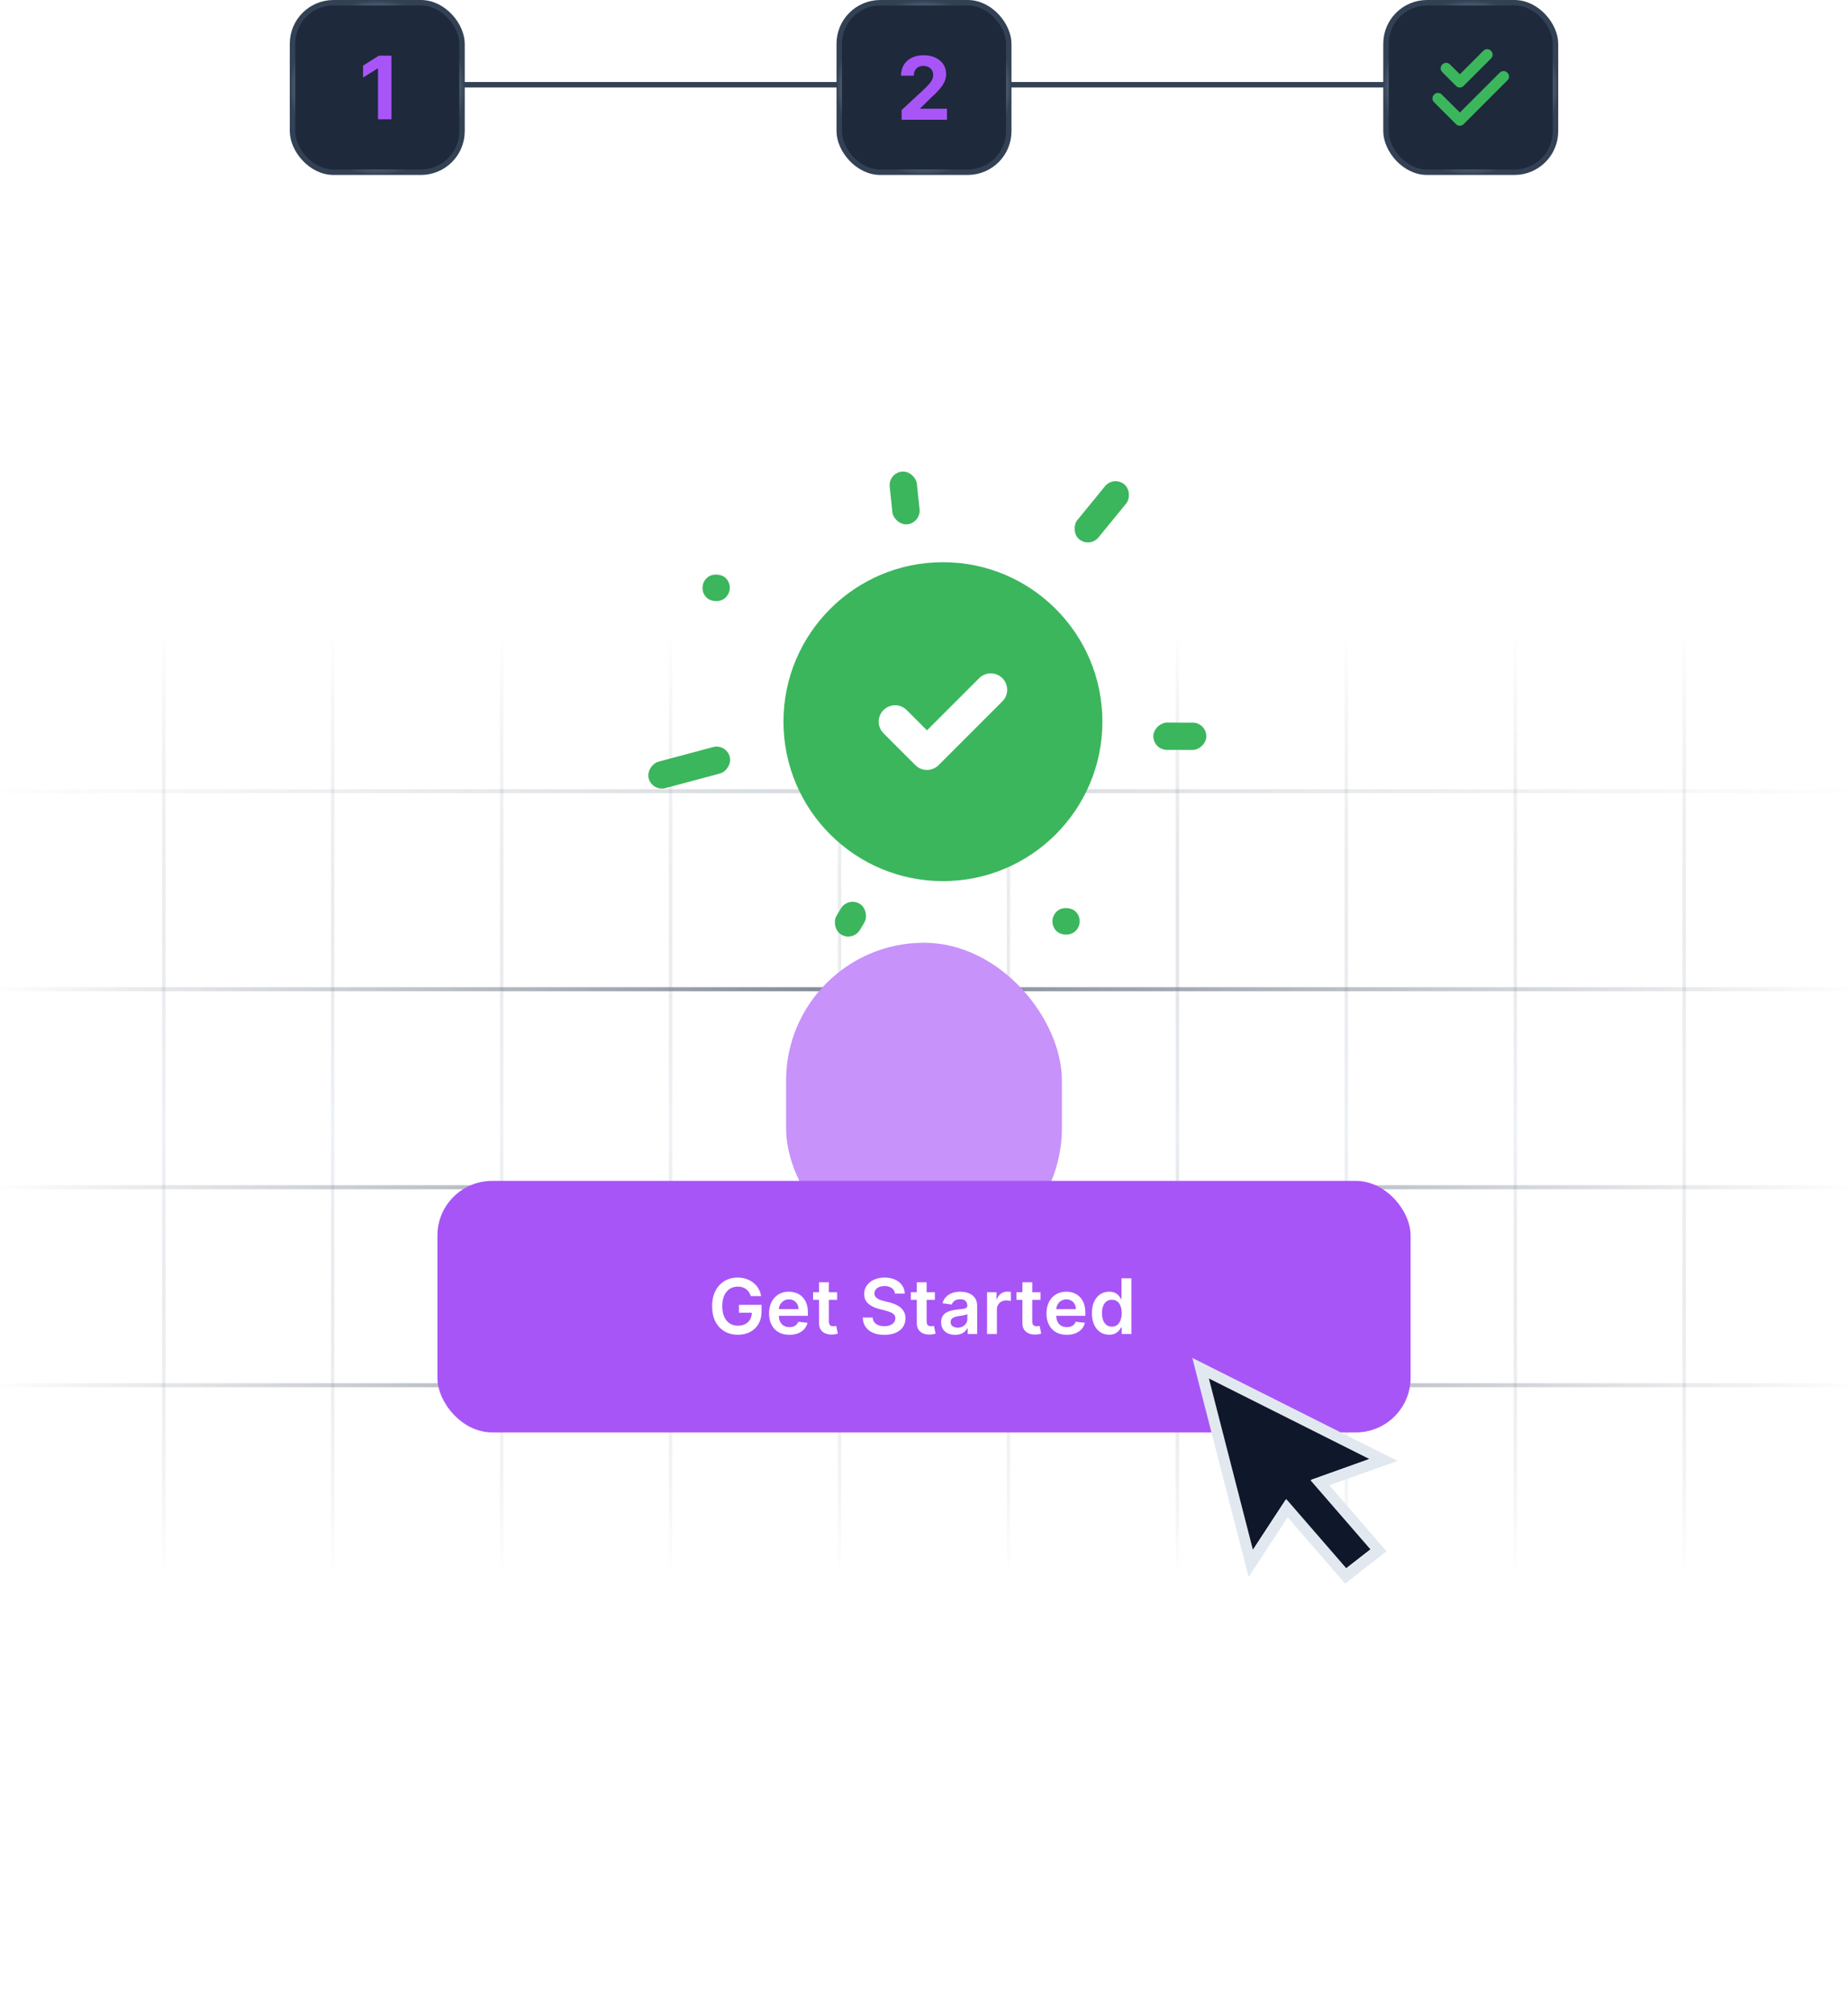 <svg width="338" height="368" viewBox="0 0 338 368" fill="none" xmlns="http://www.w3.org/2000/svg">
<rect x="75" y="15" width="187" height="1" fill="#334155"/>
<rect x="53.5" y="0.5" width="31" height="31" rx="7.5" fill="#1E293B"/>
<rect x="53.5" y="0.5" width="31" height="31" rx="7.5" stroke="url(#paint0_angular_1414_2313)"/>
<path d="M71.597 10.182V21.818H69.137V12.517H69.069L66.404 14.187V12.005L69.285 10.182H71.597Z" fill="#A855F7"/>
<rect x="153.5" y="0.5" width="31" height="31" rx="7.5" fill="#1E293B"/>
<rect x="153.5" y="0.5" width="31" height="31" rx="7.5" stroke="url(#paint1_angular_1414_2313)"/>
<path d="M164.909 21.898V20.125L169.051 16.29C169.403 15.949 169.698 15.642 169.937 15.369C170.179 15.096 170.363 14.829 170.488 14.568C170.613 14.303 170.676 14.017 170.676 13.71C170.676 13.369 170.598 13.075 170.443 12.829C170.287 12.579 170.075 12.388 169.806 12.255C169.537 12.119 169.232 12.051 168.892 12.051C168.535 12.051 168.225 12.123 167.96 12.267C167.695 12.411 167.49 12.617 167.346 12.886C167.202 13.155 167.13 13.475 167.13 13.846H164.795C164.795 13.085 164.967 12.424 165.312 11.863C165.657 11.303 166.14 10.869 166.761 10.562C167.382 10.255 168.098 10.102 168.909 10.102C169.742 10.102 170.467 10.25 171.085 10.545C171.706 10.837 172.189 11.242 172.534 11.761C172.878 12.28 173.051 12.875 173.051 13.545C173.051 13.985 172.963 14.418 172.789 14.846C172.619 15.274 172.314 15.75 171.874 16.273C171.435 16.791 170.816 17.415 170.017 18.142L168.318 19.807V19.886H173.204V21.898H164.909Z" fill="#A855F7"/>
<rect x="253.5" y="0.5" width="31" height="31" rx="7.5" fill="#1E293B"/>
<rect x="253.5" y="0.5" width="31" height="31" rx="7.5" stroke="url(#paint2_angular_1414_2313)"/>
<path d="M272.703 10.703L267.703 15.703C267.328 16.109 266.672 16.109 266.297 15.703L263.797 13.203C263.391 12.828 263.391 12.172 263.797 11.797C264.172 11.391 264.828 11.391 265.203 11.797L267.016 13.578L271.297 9.297C271.672 8.891 272.328 8.891 272.703 9.297C273.109 9.672 273.109 10.328 272.703 10.703ZM275.703 14.703L267.703 22.703C267.328 23.109 266.672 23.109 266.297 22.703L262.297 18.703C261.891 18.328 261.891 17.672 262.297 17.297C262.672 16.891 263.328 16.891 263.703 17.297L267.016 20.578L274.297 13.297C274.672 12.891 275.328 12.891 275.703 13.297C276.109 13.672 276.109 14.328 275.703 14.703Z" fill="#3BB65D"/>
<g opacity="0.64">
<rect x="91.436" y="117" width="0.631" height="170" fill="url(#paint3_linear_1414_2313)"/>
<rect x="122.334" y="117" width="0.631" height="170" fill="url(#paint4_linear_1414_2313)"/>
<rect x="153.234" y="117" width="0.631" height="170" fill="url(#paint5_linear_1414_2313)"/>
<rect x="184.133" y="117" width="0.631" height="170" fill="url(#paint6_linear_1414_2313)"/>
<rect x="215.033" y="117" width="0.631" height="170" fill="url(#paint7_linear_1414_2313)"/>
<rect x="245.932" y="117" width="0.631" height="170" fill="url(#paint8_linear_1414_2313)"/>
<rect x="276.83" y="117" width="0.631" height="170" fill="url(#paint9_linear_1414_2313)"/>
<rect x="307.73" y="117" width="0.631" height="170" fill="url(#paint10_linear_1414_2313)"/>
<rect x="60.535" y="117" width="0.631" height="170" fill="url(#paint11_linear_1414_2313)"/>
<rect x="29.637" y="117" width="0.631" height="170" fill="url(#paint12_linear_1414_2313)"/>
<rect y="144.348" width="338" height="0.739" fill="url(#paint13_linear_1414_2313)"/>
<rect y="180.565" width="338" height="0.739" fill="url(#paint14_linear_1414_2313)"/>
<rect y="216.783" width="338" height="0.739" fill="url(#paint15_linear_1414_2313)"/>
<rect y="253" width="338" height="0.739" fill="url(#paint16_linear_1414_2313)"/>
<g filter="url(#filter0_f_1414_2313)">
<rect x="143.775" y="172.435" width="50.448" height="59.13" rx="25.224" fill="#A855F7"/>
</g>
</g>
<rect x="80" y="216" width="178" height="46" rx="10" fill="#A855F7"/>
<path d="M137.325 237.07C137.242 236.801 137.128 236.561 136.982 236.349C136.84 236.133 136.667 235.949 136.465 235.797C136.266 235.644 136.038 235.53 135.779 235.454C135.521 235.374 135.239 235.335 134.934 235.335C134.387 235.335 133.9 235.472 133.472 235.747C133.045 236.022 132.708 236.427 132.463 236.96C132.221 237.491 132.1 238.137 132.1 238.899C132.1 239.668 132.221 240.319 132.463 240.853C132.705 241.387 133.041 241.793 133.472 242.071C133.903 242.346 134.404 242.484 134.974 242.484C135.491 242.484 135.938 242.384 136.316 242.185C136.697 241.987 136.991 241.705 137.196 241.34C137.402 240.972 137.504 240.541 137.504 240.048L137.922 240.112H135.158V238.67H139.289V239.893C139.289 240.765 139.103 241.519 138.732 242.156C138.361 242.792 137.851 243.282 137.201 243.627C136.551 243.969 135.806 244.139 134.964 244.139C134.026 244.139 133.202 243.929 132.493 243.508C131.787 243.084 131.235 242.482 130.837 241.703C130.443 240.921 130.246 239.993 130.246 238.919C130.246 238.097 130.362 237.363 130.594 236.717C130.829 236.07 131.157 235.522 131.578 235.071C131.999 234.617 132.493 234.272 133.06 234.037C133.626 233.798 134.243 233.679 134.909 233.679C135.473 233.679 135.998 233.762 136.485 233.928C136.972 234.09 137.405 234.322 137.783 234.624C138.164 234.925 138.477 235.283 138.722 235.697C138.968 236.112 139.128 236.569 139.205 237.07H137.325ZM144.374 244.149C143.608 244.149 142.947 243.99 142.39 243.672C141.837 243.35 141.411 242.896 141.112 242.31C140.814 241.72 140.665 241.025 140.665 240.227C140.665 239.441 140.814 238.752 141.112 238.158C141.414 237.562 141.835 237.098 142.375 236.766C142.915 236.432 143.55 236.264 144.279 236.264C144.75 236.264 145.194 236.34 145.612 236.493C146.033 236.642 146.404 236.874 146.725 237.189C147.05 237.504 147.305 237.905 147.491 238.392C147.677 238.876 147.769 239.453 147.769 240.122V240.674H141.51V239.461H146.044C146.041 239.116 145.966 238.81 145.82 238.541C145.675 238.269 145.471 238.056 145.209 237.9C144.95 237.744 144.649 237.666 144.304 237.666C143.936 237.666 143.613 237.756 143.335 237.935C143.056 238.11 142.839 238.342 142.683 238.631C142.531 238.916 142.453 239.229 142.45 239.57V240.629C142.45 241.073 142.531 241.455 142.693 241.773C142.856 242.088 143.083 242.33 143.374 242.499C143.666 242.664 144.008 242.747 144.399 242.747C144.66 242.747 144.897 242.711 145.11 242.638C145.322 242.562 145.506 242.451 145.661 242.305C145.817 242.159 145.935 241.978 146.014 241.763L147.695 241.952C147.589 242.396 147.387 242.784 147.088 243.115C146.793 243.443 146.415 243.698 145.955 243.881C145.494 244.06 144.967 244.149 144.374 244.149ZM153.105 236.364V237.756H148.715V236.364H153.105ZM149.799 234.534H151.599V241.703C151.599 241.945 151.635 242.131 151.708 242.26C151.784 242.386 151.884 242.472 152.006 242.518C152.129 242.565 152.265 242.588 152.414 242.588C152.527 242.588 152.629 242.58 152.722 242.563C152.818 242.547 152.891 242.532 152.941 242.518L153.244 243.925C153.148 243.959 153.011 243.995 152.832 244.035C152.656 244.075 152.441 244.098 152.185 244.104C151.735 244.118 151.329 244.05 150.967 243.901C150.606 243.748 150.319 243.513 150.107 243.195C149.898 242.876 149.796 242.479 149.799 242.001V234.534ZM163.696 236.617C163.649 236.183 163.454 235.845 163.109 235.603C162.768 235.361 162.324 235.24 161.777 235.24C161.392 235.24 161.063 235.298 160.787 235.414C160.512 235.53 160.302 235.687 160.156 235.886C160.01 236.085 159.936 236.312 159.932 236.567C159.932 236.78 159.98 236.964 160.077 237.119C160.176 237.275 160.31 237.408 160.479 237.517C160.648 237.623 160.836 237.713 161.041 237.786C161.247 237.858 161.454 237.92 161.662 237.969L162.617 238.208C163.001 238.298 163.371 238.419 163.726 238.571C164.084 238.723 164.403 238.916 164.685 239.148C164.97 239.38 165.196 239.66 165.361 239.988C165.527 240.316 165.61 240.701 165.61 241.141C165.61 241.738 165.457 242.263 165.153 242.717C164.848 243.168 164.407 243.521 163.83 243.776C163.257 244.028 162.562 244.154 161.747 244.154C160.955 244.154 160.267 244.031 159.684 243.786C159.104 243.541 158.65 243.183 158.322 242.712C157.997 242.242 157.821 241.668 157.795 240.992H159.609C159.636 241.347 159.745 241.642 159.937 241.877C160.13 242.112 160.38 242.288 160.688 242.404C161 242.52 161.348 242.578 161.732 242.578C162.133 242.578 162.484 242.518 162.786 242.399C163.091 242.277 163.33 242.107 163.502 241.892C163.674 241.673 163.762 241.418 163.765 241.126C163.762 240.861 163.684 240.643 163.532 240.47C163.379 240.295 163.166 240.149 162.89 240.033C162.619 239.913 162.3 239.807 161.936 239.714L160.778 239.416C159.939 239.201 159.276 238.874 158.789 238.437C158.305 237.996 158.063 237.411 158.063 236.682C158.063 236.082 158.225 235.557 158.55 235.106C158.878 234.655 159.324 234.305 159.888 234.057C160.451 233.805 161.089 233.679 161.802 233.679C162.524 233.679 163.157 233.805 163.701 234.057C164.248 234.305 164.677 234.652 164.988 235.096C165.3 235.537 165.461 236.044 165.471 236.617H163.696ZM170.988 236.364V237.756H166.598V236.364H170.988ZM167.682 234.534H169.482V241.703C169.482 241.945 169.518 242.131 169.591 242.26C169.667 242.386 169.767 242.472 169.889 242.518C170.012 242.565 170.148 242.588 170.297 242.588C170.41 242.588 170.512 242.58 170.605 242.563C170.701 242.547 170.774 242.532 170.824 242.518L171.127 243.925C171.031 243.959 170.893 243.995 170.714 244.035C170.539 244.075 170.323 244.098 170.068 244.104C169.617 244.118 169.211 244.05 168.85 243.901C168.489 243.748 168.202 243.513 167.99 243.195C167.781 242.876 167.679 242.479 167.682 242.001V234.534ZM174.691 244.154C174.207 244.154 173.771 244.068 173.383 243.896C172.999 243.72 172.694 243.461 172.468 243.12C172.246 242.779 172.135 242.358 172.135 241.857C172.135 241.426 172.215 241.07 172.374 240.788C172.533 240.507 172.75 240.281 173.025 240.112C173.3 239.943 173.61 239.816 173.955 239.729C174.303 239.64 174.662 239.575 175.034 239.536C175.481 239.489 175.844 239.448 176.122 239.411C176.401 239.371 176.603 239.312 176.729 239.232C176.858 239.149 176.923 239.022 176.923 238.849V238.82C176.923 238.445 176.812 238.155 176.59 237.95C176.368 237.744 176.048 237.641 175.63 237.641C175.189 237.641 174.84 237.737 174.581 237.93C174.326 238.122 174.154 238.349 174.064 238.611L172.384 238.372C172.516 237.908 172.735 237.52 173.04 237.209C173.345 236.894 173.718 236.659 174.159 236.503C174.599 236.344 175.087 236.264 175.62 236.264C175.988 236.264 176.354 236.307 176.719 236.393C177.084 236.48 177.417 236.622 177.718 236.821C178.02 237.017 178.262 237.283 178.444 237.621C178.63 237.96 178.722 238.382 178.722 238.889V244H176.992V242.951H176.933C176.823 243.163 176.669 243.362 176.47 243.548C176.275 243.73 176.028 243.877 175.73 243.99C175.435 244.099 175.088 244.154 174.691 244.154ZM175.158 242.832C175.519 242.832 175.832 242.76 176.097 242.618C176.363 242.472 176.566 242.28 176.709 242.041C176.855 241.803 176.928 241.542 176.928 241.261V240.361C176.871 240.407 176.775 240.45 176.639 240.49C176.507 240.53 176.358 240.565 176.192 240.594C176.026 240.624 175.862 240.651 175.7 240.674C175.537 240.697 175.396 240.717 175.277 240.734C175.009 240.77 174.768 240.83 174.556 240.913C174.344 240.996 174.177 241.112 174.054 241.261C173.932 241.406 173.87 241.595 173.87 241.827C173.87 242.159 173.991 242.409 174.233 242.578C174.475 242.747 174.783 242.832 175.158 242.832ZM180.532 244V236.364H182.277V237.636H182.357C182.496 237.196 182.735 236.856 183.073 236.617C183.414 236.375 183.803 236.254 184.241 236.254C184.34 236.254 184.451 236.259 184.574 236.269C184.7 236.276 184.804 236.287 184.887 236.304V237.96C184.811 237.933 184.69 237.91 184.524 237.89C184.362 237.867 184.204 237.855 184.052 237.855C183.724 237.855 183.429 237.926 183.167 238.069C182.909 238.208 182.705 238.402 182.556 238.651C182.406 238.899 182.332 239.186 182.332 239.511V244H180.532ZM190.306 236.364V237.756H185.916V236.364H190.306ZM187 234.534H188.8V241.703C188.8 241.945 188.836 242.131 188.909 242.26C188.985 242.386 189.085 242.472 189.208 242.518C189.33 242.565 189.466 242.588 189.615 242.588C189.728 242.588 189.831 242.58 189.923 242.563C190.02 242.547 190.093 242.532 190.142 242.518L190.445 243.925C190.349 243.959 190.212 243.995 190.033 244.035C189.857 244.075 189.642 244.098 189.387 244.104C188.936 244.118 188.53 244.05 188.169 243.901C187.807 243.748 187.521 243.513 187.308 243.195C187.1 242.876 186.997 242.479 187 242.001V234.534ZM195.11 244.149C194.344 244.149 193.683 243.99 193.126 243.672C192.573 243.35 192.147 242.896 191.849 242.31C191.55 241.72 191.401 241.025 191.401 240.227C191.401 239.441 191.55 238.752 191.849 238.158C192.15 237.562 192.571 237.098 193.112 236.766C193.652 236.432 194.286 236.264 195.016 236.264C195.486 236.264 195.93 236.34 196.348 236.493C196.769 236.642 197.14 236.874 197.462 237.189C197.786 237.504 198.042 237.905 198.227 238.392C198.413 238.876 198.506 239.453 198.506 240.122V240.674H192.246V239.461H196.781C196.777 239.116 196.703 238.81 196.557 238.541C196.411 238.269 196.207 238.056 195.945 237.9C195.687 237.744 195.385 237.666 195.04 237.666C194.673 237.666 194.349 237.756 194.071 237.935C193.793 238.11 193.576 238.342 193.42 238.631C193.267 238.916 193.189 239.229 193.186 239.57V240.629C193.186 241.073 193.267 241.455 193.43 241.773C193.592 242.088 193.819 242.33 194.111 242.499C194.402 242.664 194.744 242.747 195.135 242.747C195.397 242.747 195.634 242.711 195.846 242.638C196.058 242.562 196.242 242.451 196.398 242.305C196.554 242.159 196.671 241.978 196.751 241.763L198.431 241.952C198.325 242.396 198.123 242.784 197.825 243.115C197.53 243.443 197.152 243.698 196.691 243.881C196.23 244.06 195.703 244.149 195.11 244.149ZM202.862 244.134C202.262 244.134 201.725 243.98 201.251 243.672C200.777 243.364 200.403 242.916 200.128 242.33C199.853 241.743 199.715 241.03 199.715 240.192C199.715 239.343 199.854 238.627 200.133 238.044C200.414 237.457 200.794 237.015 201.271 236.717C201.748 236.415 202.28 236.264 202.867 236.264C203.314 236.264 203.682 236.34 203.971 236.493C204.259 236.642 204.488 236.823 204.657 237.035C204.826 237.244 204.957 237.441 205.05 237.626H205.124V233.818H206.929V244H205.159V242.797H205.05C204.957 242.982 204.823 243.18 204.647 243.388C204.471 243.594 204.239 243.77 203.951 243.915C203.662 244.061 203.3 244.134 202.862 244.134ZM203.364 242.658C203.745 242.658 204.07 242.555 204.339 242.349C204.607 242.141 204.811 241.851 204.95 241.479C205.089 241.108 205.159 240.676 205.159 240.182C205.159 239.688 205.089 239.259 204.95 238.894C204.814 238.53 204.612 238.246 204.344 238.044C204.078 237.842 203.752 237.741 203.364 237.741C202.963 237.741 202.628 237.845 202.36 238.054C202.091 238.263 201.889 238.551 201.753 238.919C201.617 239.287 201.55 239.708 201.55 240.182C201.55 240.659 201.617 241.085 201.753 241.46C201.893 241.831 202.096 242.124 202.365 242.339C202.637 242.552 202.97 242.658 203.364 242.658Z" fill="white"/>
<g filter="url(#filter1_d_1414_2313)">
<path d="M250.536 264.825L221 250L229.102 281.531L235.173 272.258L246.14 284.903L250.733 281.323L239.766 268.678L250.536 264.825Z" fill="#0F172A"/>
<path d="M251.015 265.796L253.073 265.06L250.807 263.923L221.27 249.098L219.589 248.254L220.054 250.067L228.157 281.598L228.775 284.005L229.949 282.213L235.402 273.883L245.473 285.495L246.157 286.283L246.824 285.762L251.417 282.182L252.157 281.605L251.4 280.732L241.422 269.228L251.015 265.796Z" stroke="#E2E8F0" stroke-width="2"/>
</g>
<path d="M172.464 161.167C188.572 161.167 201.63 148.108 201.63 132C201.63 115.892 188.572 102.833 172.464 102.833C156.355 102.833 143.297 115.892 143.297 132C143.297 148.108 156.355 161.167 172.464 161.167Z" fill="#3BB65D"/>
<path d="M163.713 132L169.546 137.833L181.213 126.167" stroke="white" stroke-width="6" stroke-linecap="round" stroke-linejoin="round"/>
<rect x="203.688" y="87" width="5" height="13" rx="2.5" transform="rotate(39.249 203.688 87)" fill="#3BB65D"/>
<rect x="155.076" y="164.024" width="5" height="6.573" rx="2.5" transform="rotate(30.747 155.076 164.024)" fill="#3BB65D"/>
<rect x="220.645" y="132.181" width="5" height="9.692" rx="2.5" transform="rotate(90.147 220.645 132.181)" fill="#3BB65D"/>
<rect x="162.463" y="86.522" width="5" height="9.692" rx="2.5" transform="rotate(-5.993 162.463 86.522)" fill="#3BB65D"/>
<rect x="119.295" y="144.801" width="5" height="15.346" rx="2.5" transform="rotate(-105 119.295 144.801)" fill="#3BB65D"/>
<rect x="127.463" y="107.536" width="5" height="4.955" rx="2.477" transform="rotate(-45 127.463 107.536)" fill="#3BB65D"/>
<rect x="191.463" y="168.536" width="5" height="4.955" rx="2.477" transform="rotate(-45 191.463 168.536)" fill="#3BB65D"/>
<defs>
<filter id="filter0_f_1414_2313" x="7.861" y="36.52" width="322.275" height="330.959" filterUnits="userSpaceOnUse" color-interpolation-filters="sRGB">
<feFlood flood-opacity="0" result="BackgroundImageFix"/>
<feBlend mode="normal" in="SourceGraphic" in2="BackgroundImageFix" result="shape"/>
<feGaussianBlur stdDeviation="67.957" result="effect1_foregroundBlur_1414_2313"/>
</filter>
<filter id="filter1_d_1414_2313" x="214.178" y="244.508" width="45.432" height="49.154" filterUnits="userSpaceOnUse" color-interpolation-filters="sRGB">
<feFlood flood-opacity="0" result="BackgroundImageFix"/>
<feColorMatrix in="SourceAlpha" type="matrix" values="0 0 0 0 0 0 0 0 0 0 0 0 0 0 0 0 0 0 127 0" result="hardAlpha"/>
<feOffset dy="2"/>
<feGaussianBlur stdDeviation="2"/>
<feColorMatrix type="matrix" values="0 0 0 0 0 0 0 0 0 0 0 0 0 0 0 0 0 0 0.24 0"/>
<feBlend mode="normal" in2="BackgroundImageFix" result="effect1_dropShadow_1414_2313"/>
<feBlend mode="normal" in="SourceGraphic" in2="effect1_dropShadow_1414_2313" result="shape"/>
</filter>
<radialGradient id="paint0_angular_1414_2313" cx="0" cy="0" r="1" gradientUnits="userSpaceOnUse" gradientTransform="translate(69 16) scale(16)">
<stop offset="0.472" stop-color="#334155"/>
<stop offset="0.764" stop-color="#94A3B8"/>
<stop offset="1" stop-color="#334155"/>
</radialGradient>
<radialGradient id="paint1_angular_1414_2313" cx="0" cy="0" r="1" gradientUnits="userSpaceOnUse" gradientTransform="translate(169 16) scale(16)">
<stop offset="0.472" stop-color="#334155"/>
<stop offset="0.764" stop-color="#94A3B8"/>
<stop offset="1" stop-color="#334155"/>
</radialGradient>
<radialGradient id="paint2_angular_1414_2313" cx="0" cy="0" r="1" gradientUnits="userSpaceOnUse" gradientTransform="translate(269 16) scale(16)">
<stop offset="0.472" stop-color="#334155"/>
<stop offset="0.764" stop-color="#94A3B8"/>
<stop offset="1" stop-color="#334155"/>
</radialGradient>
<linearGradient id="paint3_linear_1414_2313" x1="91.436" y1="117" x2="91.436" y2="287" gradientUnits="userSpaceOnUse">
<stop stop-color="#334155" stop-opacity="0.01"/>
<stop offset="0.526" stop-color="#CBD5E1" stop-opacity="0.48"/>
<stop offset="1" stop-color="#334155" stop-opacity="0.01"/>
</linearGradient>
<linearGradient id="paint4_linear_1414_2313" x1="122.334" y1="117" x2="122.334" y2="287" gradientUnits="userSpaceOnUse">
<stop stop-color="#334155" stop-opacity="0.01"/>
<stop offset="0.526" stop-color="#CBD5E1" stop-opacity="0.48"/>
<stop offset="1" stop-color="#334155" stop-opacity="0.01"/>
</linearGradient>
<linearGradient id="paint5_linear_1414_2313" x1="153.234" y1="117" x2="153.234" y2="287" gradientUnits="userSpaceOnUse">
<stop stop-color="#334155" stop-opacity="0.01"/>
<stop offset="0.526" stop-color="#CBD5E1" stop-opacity="0.48"/>
<stop offset="1" stop-color="#334155" stop-opacity="0.01"/>
</linearGradient>
<linearGradient id="paint6_linear_1414_2313" x1="184.133" y1="117" x2="184.133" y2="287" gradientUnits="userSpaceOnUse">
<stop stop-color="#334155" stop-opacity="0.01"/>
<stop offset="0.526" stop-color="#CBD5E1" stop-opacity="0.48"/>
<stop offset="1" stop-color="#334155" stop-opacity="0.01"/>
</linearGradient>
<linearGradient id="paint7_linear_1414_2313" x1="215.033" y1="117" x2="215.033" y2="287" gradientUnits="userSpaceOnUse">
<stop stop-color="#334155" stop-opacity="0.01"/>
<stop offset="0.526" stop-color="#CBD5E1" stop-opacity="0.64"/>
<stop offset="1" stop-color="#334155" stop-opacity="0.01"/>
</linearGradient>
<linearGradient id="paint8_linear_1414_2313" x1="245.932" y1="117" x2="245.932" y2="287" gradientUnits="userSpaceOnUse">
<stop stop-color="#334155" stop-opacity="0.01"/>
<stop offset="0.526" stop-color="#CBD5E1" stop-opacity="0.48"/>
<stop offset="1" stop-color="#334155" stop-opacity="0.01"/>
</linearGradient>
<linearGradient id="paint9_linear_1414_2313" x1="276.83" y1="117" x2="276.83" y2="287" gradientUnits="userSpaceOnUse">
<stop stop-color="#334155" stop-opacity="0.01"/>
<stop offset="0.526" stop-color="#CBD5E1" stop-opacity="0.48"/>
<stop offset="1" stop-color="#334155" stop-opacity="0.01"/>
</linearGradient>
<linearGradient id="paint10_linear_1414_2313" x1="307.73" y1="117" x2="307.73" y2="287" gradientUnits="userSpaceOnUse">
<stop stop-color="#334155" stop-opacity="0.01"/>
<stop offset="0.526" stop-color="#CBD5E1" stop-opacity="0.48"/>
<stop offset="1" stop-color="#334155" stop-opacity="0.01"/>
</linearGradient>
<linearGradient id="paint11_linear_1414_2313" x1="60.535" y1="117" x2="60.535" y2="287" gradientUnits="userSpaceOnUse">
<stop stop-color="#334155" stop-opacity="0.01"/>
<stop offset="0.526" stop-color="#CBD5E1" stop-opacity="0.48"/>
<stop offset="1" stop-color="#334155" stop-opacity="0.01"/>
</linearGradient>
<linearGradient id="paint12_linear_1414_2313" x1="29.637" y1="117" x2="29.637" y2="287" gradientUnits="userSpaceOnUse">
<stop stop-color="#334155" stop-opacity="0.01"/>
<stop offset="0.526" stop-color="#CBD5E1" stop-opacity="0.48"/>
<stop offset="1" stop-color="#334155" stop-opacity="0.01"/>
</linearGradient>
<linearGradient id="paint13_linear_1414_2313" x1="338" y1="144.717" x2="0" y2="144.717" gradientUnits="userSpaceOnUse">
<stop stop-color="#334155" stop-opacity="0.01"/>
<stop offset="0.526" stop-color="#334155" stop-opacity="0.32"/>
<stop offset="1" stop-color="#334155" stop-opacity="0.01"/>
</linearGradient>
<linearGradient id="paint14_linear_1414_2313" x1="338" y1="180.935" x2="0" y2="180.935" gradientUnits="userSpaceOnUse">
<stop stop-color="#334155" stop-opacity="0.01"/>
<stop offset="0.526" stop-color="#334155"/>
<stop offset="1" stop-color="#334155" stop-opacity="0.01"/>
</linearGradient>
<linearGradient id="paint15_linear_1414_2313" x1="338" y1="217.152" x2="0" y2="217.152" gradientUnits="userSpaceOnUse">
<stop stop-color="#334155" stop-opacity="0.01"/>
<stop offset="0.526" stop-color="#334155"/>
<stop offset="1" stop-color="#334155" stop-opacity="0.01"/>
</linearGradient>
<linearGradient id="paint16_linear_1414_2313" x1="338" y1="253.37" x2="0" y2="253.37" gradientUnits="userSpaceOnUse">
<stop stop-color="#334155" stop-opacity="0.01"/>
<stop offset="0.526" stop-color="#334155"/>
<stop offset="1" stop-color="#334155" stop-opacity="0.01"/>
</linearGradient>
</defs>
</svg>
